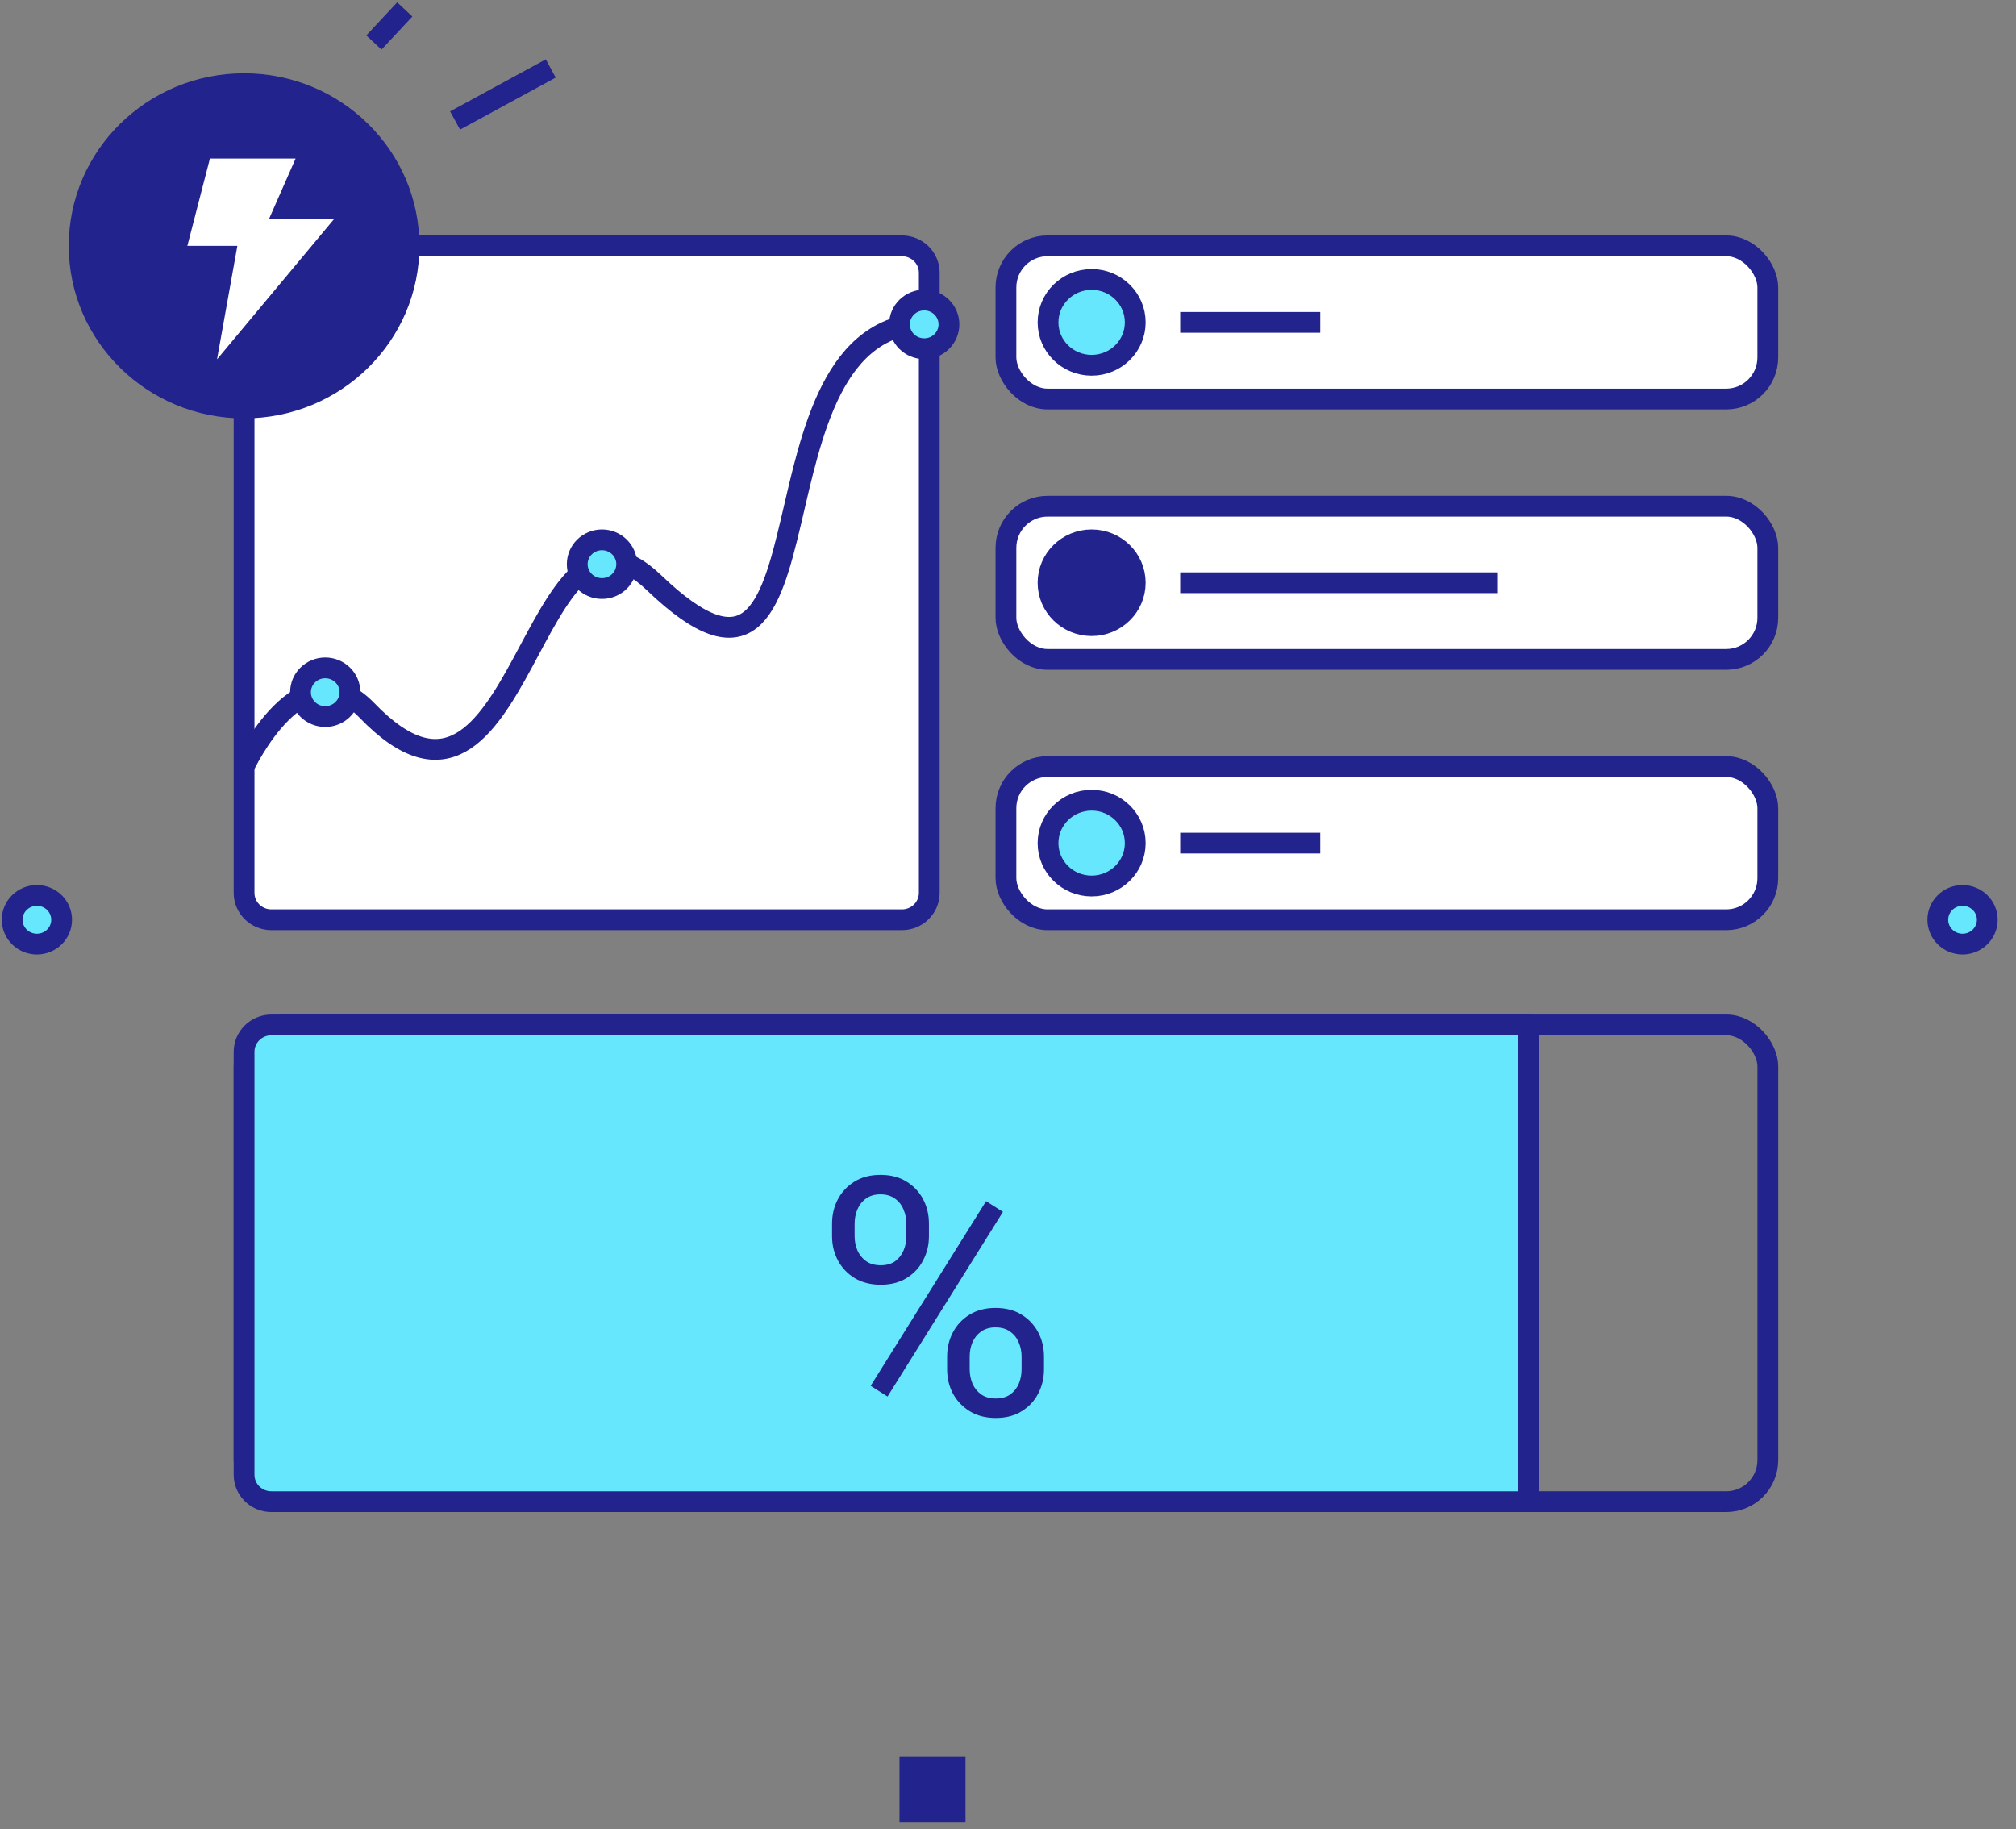 <svg xmlns="http://www.w3.org/2000/svg" width="97" height="88" viewBox="0 0 97 88" fill="none"><rect x="0" y="0" width="97" height="88" fill="#808080" stroke="none"/><ellipse cx="94.428" cy="44.252" rx="1.19" ry="1.171" fill="#67E7FD" stroke="#22238D" stroke-linejoin="round"></ellipse><ellipse cx="1.775" cy="44.252" rx="1.19" ry="1.171" fill="#67E7FD" stroke="#22238D" stroke-linejoin="round"></ellipse><rect x="43.279" y="84.532" width="3.176" height="3.125" fill="#22238D"></rect><rect x="11.744" y="49.312" width="73.315" height="22.938" rx="2" stroke="#22238D" stroke-linejoin="round"></rect><path d="M13.059 49.312H73.552V72.251H13.059C12.332 72.251 11.744 71.671 11.744 70.957V50.606C11.744 49.892 12.332 49.312 13.059 49.312Z" fill="#67E7FD" stroke="#22238D" stroke-linejoin="round"></path><path d="M11.744 11.828H43.397C44.124 11.828 44.712 12.408 44.712 13.122V42.958C44.712 43.673 44.124 44.252 43.397 44.252H13.059C12.332 44.252 11.744 43.673 11.744 42.958V11.828Z" fill="white" stroke="#22238D" stroke-linejoin="round"></path><rect x="48.401" y="11.828" width="36.657" height="7.37" rx="2" fill="white" stroke="#22238D" stroke-linejoin="round"></rect><rect x="48.401" y="24.355" width="36.657" height="7.37" rx="2" fill="white" stroke="#22238D" stroke-linejoin="round"></rect><rect x="48.401" y="36.882" width="36.657" height="7.37" rx="2" fill="white" stroke="#22238D" stroke-linejoin="round"></rect><path d="M40.035 59.478V58.877C40.035 58.445 40.129 58.052 40.316 57.698C40.504 57.344 40.772 57.06 41.12 56.847C41.469 56.634 41.883 56.527 42.362 56.527C42.851 56.527 43.267 56.634 43.611 56.847C43.96 57.06 44.228 57.344 44.415 57.698C44.603 58.052 44.696 58.445 44.696 58.877V59.478C44.696 59.9 44.603 60.288 44.415 60.642C44.233 60.995 43.968 61.279 43.619 61.493C43.275 61.706 42.861 61.813 42.377 61.813C41.893 61.813 41.474 61.706 41.12 61.493C40.772 61.279 40.504 60.995 40.316 60.642C40.129 60.288 40.035 59.9 40.035 59.478ZM41.12 58.877V59.478C41.12 59.718 41.165 59.944 41.253 60.157C41.347 60.371 41.487 60.545 41.675 60.681C41.862 60.811 42.096 60.876 42.377 60.876C42.658 60.876 42.89 60.811 43.072 60.681C43.255 60.545 43.39 60.371 43.478 60.157C43.567 59.944 43.611 59.718 43.611 59.478V58.877C43.611 58.632 43.564 58.403 43.471 58.19C43.382 57.971 43.244 57.797 43.057 57.667C42.874 57.532 42.643 57.464 42.362 57.464C42.086 57.464 41.854 57.532 41.667 57.667C41.485 57.797 41.347 57.971 41.253 58.19C41.165 58.403 41.12 58.632 41.12 58.877ZM45.571 65.88V65.272C45.571 64.845 45.664 64.454 45.852 64.1C46.039 63.746 46.307 63.463 46.656 63.249C47.005 63.036 47.419 62.929 47.897 62.929C48.387 62.929 48.803 63.036 49.147 63.249C49.495 63.463 49.763 63.746 49.951 64.1C50.138 64.454 50.232 64.845 50.232 65.272V65.88C50.232 66.307 50.138 66.698 49.951 67.052C49.769 67.406 49.503 67.689 49.154 67.903C48.811 68.116 48.397 68.223 47.913 68.223C47.429 68.223 47.013 68.116 46.664 67.903C46.315 67.689 46.044 67.406 45.852 67.052C45.664 66.698 45.571 66.307 45.571 65.88ZM46.656 65.272V65.88C46.656 66.12 46.7 66.349 46.789 66.568C46.882 66.781 47.023 66.955 47.21 67.091C47.398 67.221 47.632 67.286 47.913 67.286C48.194 67.286 48.426 67.221 48.608 67.091C48.795 66.955 48.933 66.781 49.022 66.568C49.11 66.354 49.154 66.125 49.154 65.88V65.272C49.154 65.027 49.108 64.798 49.014 64.584C48.925 64.371 48.788 64.199 48.6 64.069C48.418 63.934 48.184 63.866 47.897 63.866C47.621 63.866 47.39 63.934 47.203 64.069C47.02 64.199 46.882 64.371 46.789 64.584C46.7 64.798 46.656 65.027 46.656 65.272ZM48.257 58.307L42.705 67.192L41.893 66.677L47.445 57.792L48.257 58.307Z" fill="#22238D"></path><ellipse cx="11.744" cy="11.828" rx="8.436" ry="8.302" fill="#22238D"></ellipse><path d="M10.1 7.629H14.223L12.947 10.528H16.083L10.442 17.289L11.421 11.828H9.015L10.1 7.629Z" fill="white"></path><path d="M11.744 36.882C11.744 36.882 14.518 30.923 17.661 34.184C25.223 42.039 25.453 22.265 31.47 28.037C40.675 36.882 35.415 15.529 44.712 15.529" fill="white"></path><path d="M11.744 36.882C11.744 36.882 14.518 30.923 17.661 34.184C25.223 42.039 25.453 22.265 31.47 28.037C40.675 36.882 35.415 15.529 44.712 15.529" stroke="#22238D" stroke-linejoin="round"></path><ellipse cx="52.524" cy="15.51" rx="2.098" ry="2.064" fill="#67E7FD" stroke="#22238D" stroke-linejoin="round"></ellipse><ellipse cx="52.524" cy="28.037" rx="2.098" ry="2.064" fill="#22238D" stroke="#22238D" stroke-linejoin="round"></ellipse><ellipse cx="52.524" cy="40.564" rx="2.098" ry="2.064" fill="#67E7FD" stroke="#22238D" stroke-linejoin="round"></ellipse><path d="M56.785 15.51H63.524H56.785Z" fill="white"></path><path d="M56.785 15.51H63.524" stroke="#22238D" stroke-linejoin="round"></path><path d="M56.785 28.037H72.072H56.785Z" fill="white"></path><path d="M56.785 28.037H72.072" stroke="#22238D" stroke-linejoin="round"></path><path d="M56.785 40.564H63.524H56.785Z" fill="white"></path><path d="M56.785 40.564H63.524" stroke="#22238D" stroke-linejoin="round"></path><ellipse cx="28.964" cy="27.144" rx="1.19" ry="1.171" fill="#67E7FD" stroke="#22238D" stroke-linejoin="round"></ellipse><ellipse cx="44.469" cy="15.607" rx="1.19" ry="1.171" fill="#67E7FD" stroke="#22238D" stroke-linejoin="round"></ellipse><ellipse cx="15.649" cy="33.304" rx="1.19" ry="1.171" fill="#67E7FD" stroke="#22238D" stroke-linejoin="round"></ellipse><path d="M21.896 5.798L26.499 3.294L21.896 5.798Z" fill="#67E7FD"></path><path d="M21.896 5.798L26.499 3.294" stroke="#22238D" stroke-linejoin="round"></path><path d="M17.99 2.045L19.476 0.453L17.99 2.045Z" fill="#67E7FD"></path><path d="M17.99 2.045L19.476 0.453" stroke="#22238D" stroke-linejoin="round"></path></svg>